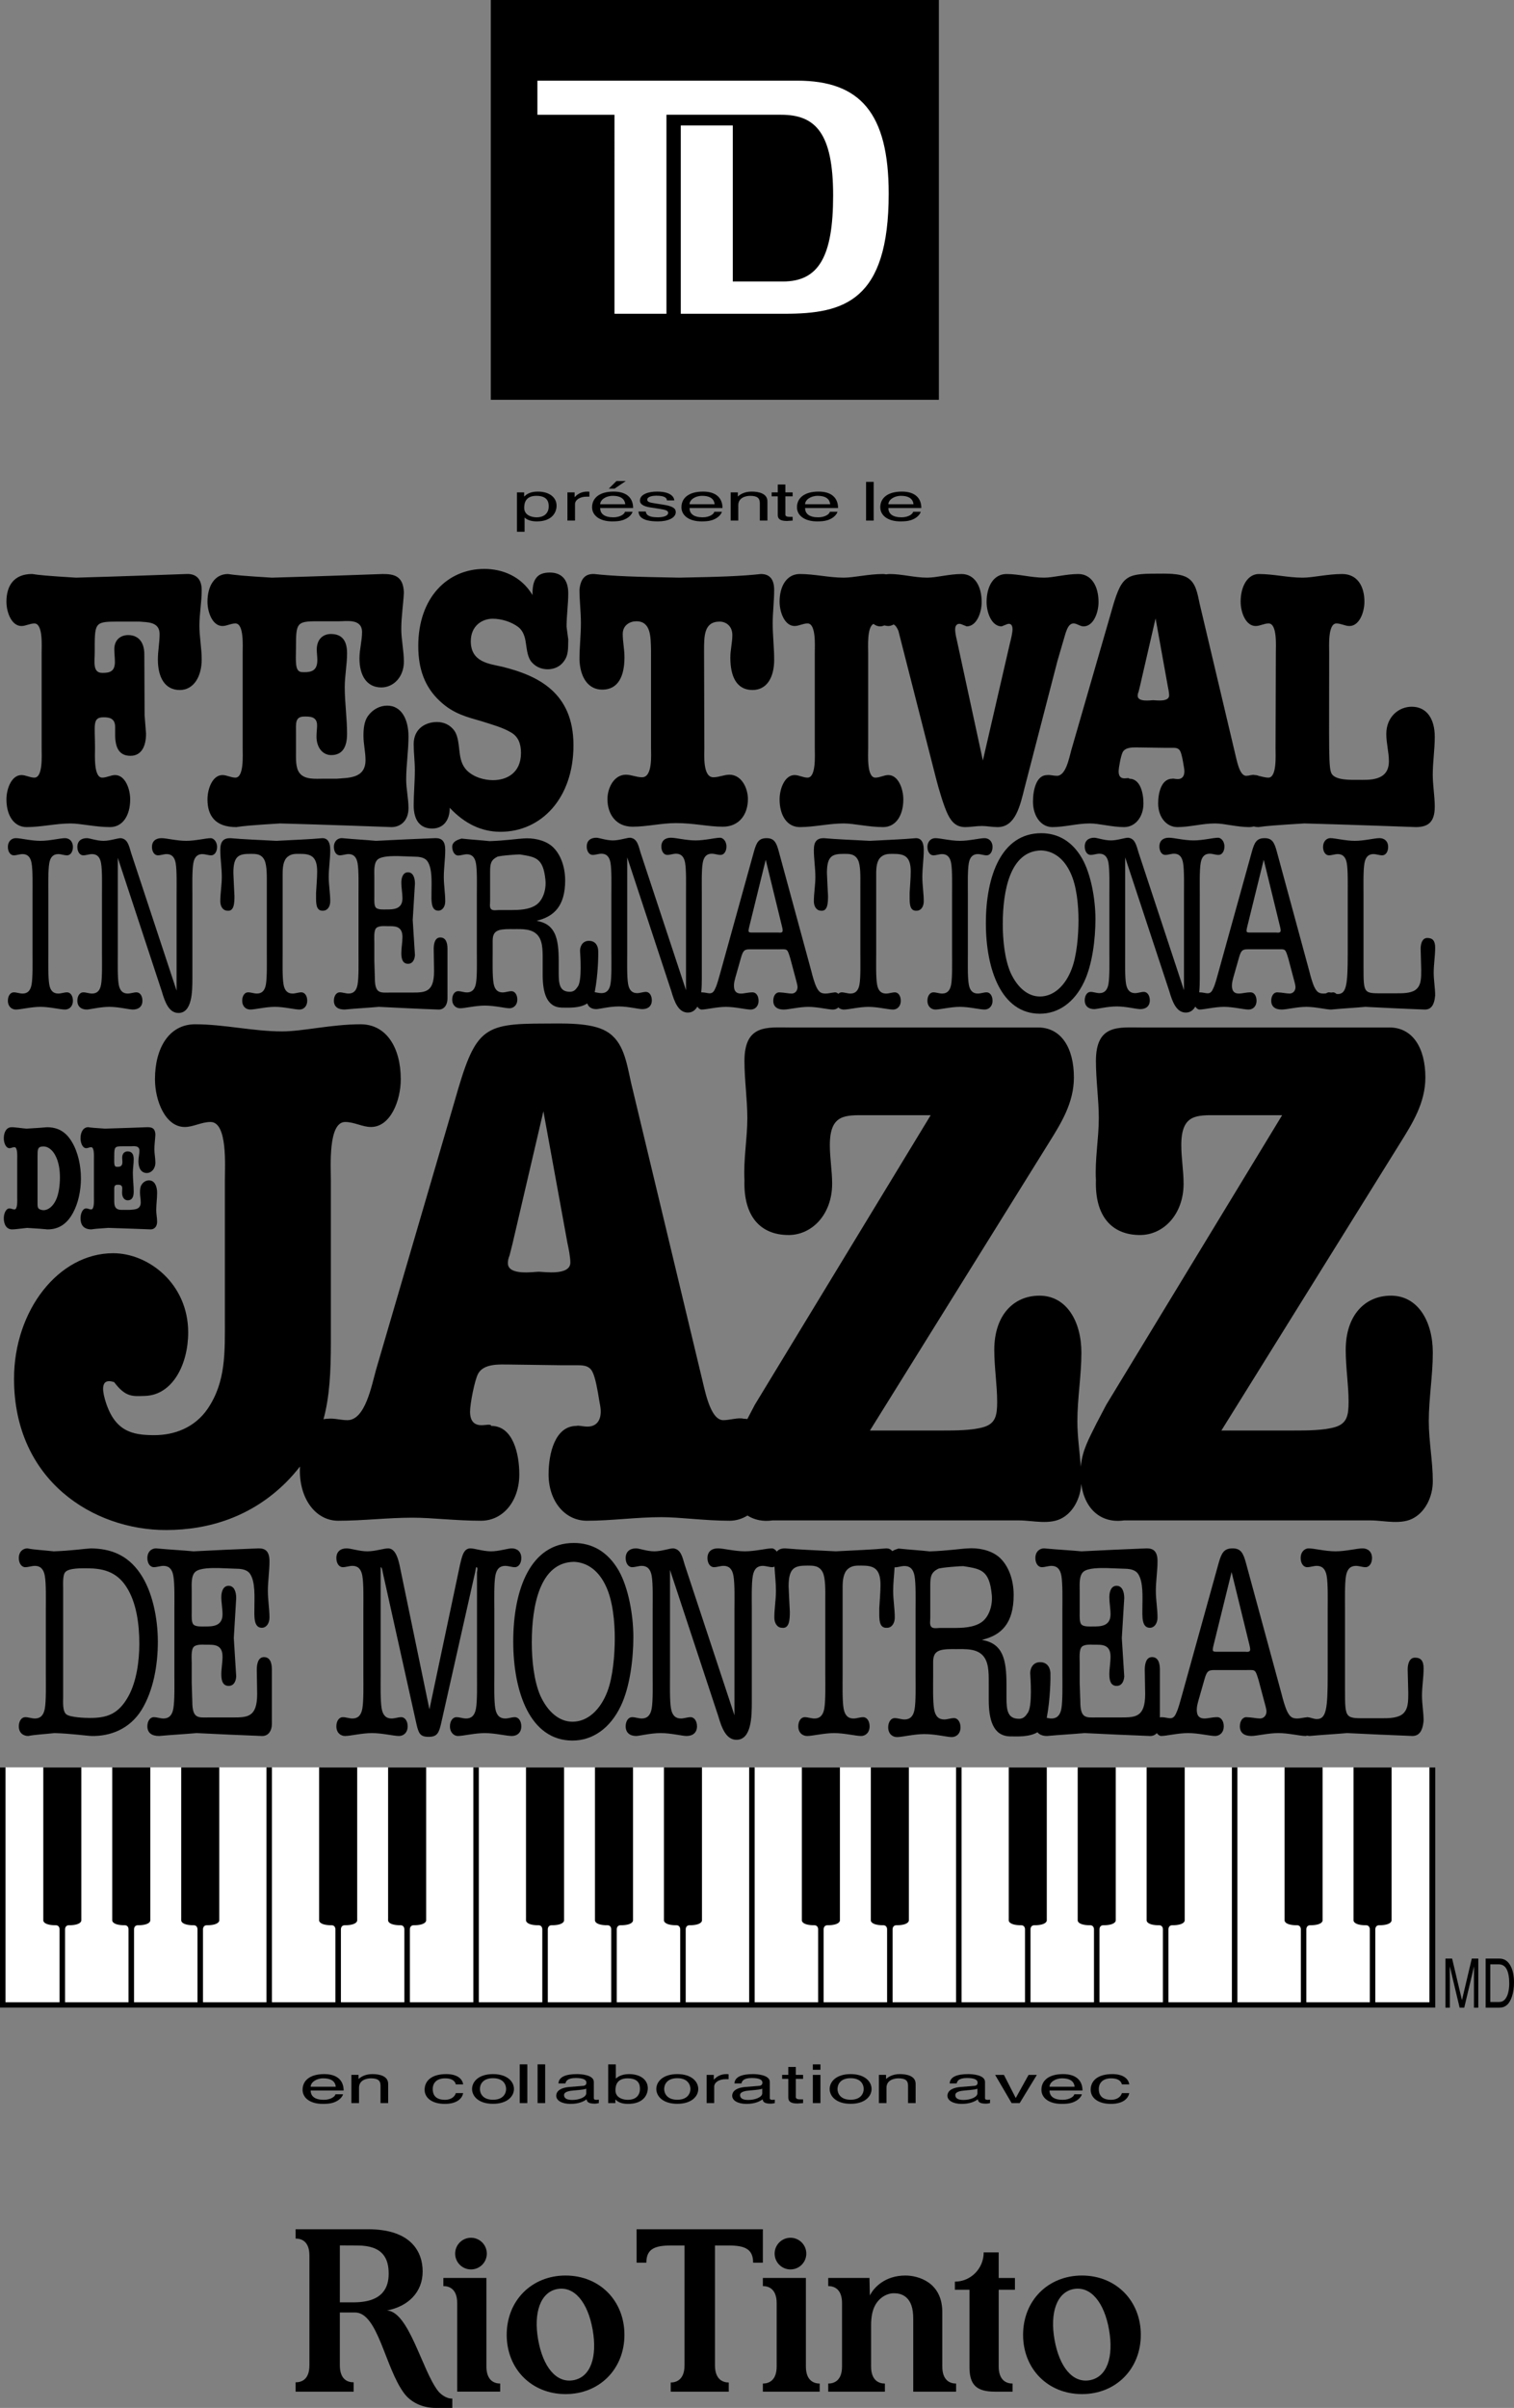 <?xml version="1.0" encoding="UTF-8"?>
<svg id="b" data-name="Layer 2" xmlns="http://www.w3.org/2000/svg" viewBox="0 0 165.071 262.453">
  <rect x="0" y="0" width="165.071" height="262.453" fill="#808080" stroke="none"/>
  <g id="c" data-name="2016B">
    <g>
      <rect y="192.637" width="156.487" height="26.193" style="fill: #fff; stroke-width: 0px;"/>
      <path d="M37.401,228.268c-.027.148-.254.577-.873.839-.228.096-.545.209-1.335.209-1.385,0-2.201-.65-2.201-1.54,0-.952.731-1.707,2.362-1.707,1.416,0,2.113.7,2.113,1.79h-3.594c0,.64.481,1.012,1.43,1.012.784,0,1.244-.377,1.272-.603h.826M36.611,227.448c-.048-.476-.364-.917-1.37-.917-.764,0-1.368.441-1.368.917h2.738Z" style="stroke-width: 0px;"/>
      <path d="M42.321,229.228h-.832v-1.891c0-.534-.243-.806-1.051-.806-.469,0-1.295.189-1.295,1.023v1.674h-.83v-3.074h.781v.437h.018c.179-.164.642-.522,1.488-.522.759,0,1.721.192,1.721,1.067v2.092" style="stroke-width: 0px;"/>
      <path d="M49.698,227.191c-.102-.41-.467-.66-1.164-.66-1.026,0-1.356.612-1.356,1.16,0,.526.207,1.18,1.344,1.18.557,0,1.037-.259,1.176-.728h.8c-.085.487-.564,1.173-2.004,1.173-1.382,0-2.198-.65-2.198-1.54,0-.952.732-1.707,2.359-1.707,1.287,0,1.775.589,1.843,1.122h-.8" style="stroke-width: 0px;"/>
      <path d="M53.752,226.069c1.569,0,2.285.829,2.285,1.622,0,.792-.716,1.616-2.285,1.616-1.571,0-2.283-.824-2.283-1.616,0-.793.712-1.622,2.283-1.622M53.752,228.864c1.185,0,1.428-.765,1.428-1.173,0-.414-.243-1.176-1.428-1.176-1.186,0-1.428.762-1.428,1.176,0,.408.242,1.173,1.428,1.173" style="stroke-width: 0px;"/>
      <rect x="56.666" y="225.007" width=".828" height="4.222" style="stroke-width: 0px;"/>
      <rect x="58.612" y="225.007" width=".829" height="4.222" style="stroke-width: 0px;"/>
      <path d="M60.888,227.09c.037-.733.82-1.021,2.032-1.021.396,0,1.825.07,1.825.857v1.771c0,.125.104.179.272.179.072,0,.177-.012.273-.026v.378c-.141.026-.264.063-.453.063-.732,0-.846-.235-.876-.473-.315.219-.817.498-1.775.498-.904,0-1.54-.357-1.54-.886,0-.258.123-.857,1.494-.963l1.362-.109c.195-.009.433-.053.433-.362,0-.324-.379-.5-1.153-.5-.943,0-1.074.356-1.133.594h-.761M63.916,227.66c-.133.063-.336.109-1.363.195-.408.034-1.055.113-1.055.498,0,.335.274.534.895.534.769,0,1.523-.311,1.523-.721v-.506Z" style="stroke-width: 0px;"/>
      <path d="M66.313,229.228v-4.218h.829v1.533h.019c.355-.322.845-.467,1.417-.474,1.305,0,2.051.665,2.051,1.531,0,.738-.486,1.716-2.162,1.716-.838,0-1.186-.302-1.356-.471h-.018v.383h-.78M68.428,226.531c-1.191,0-1.326.807-1.326,1.305,0,.816.82,1.035,1.347,1.035.901,0,1.323-.508,1.323-1.188,0-.394-.065-1.152-1.344-1.152" style="stroke-width: 0px;"/>
      <path d="M73.846,226.069c1.569,0,2.285.829,2.285,1.622,0,.792-.716,1.616-2.285,1.616-1.572,0-2.288-.824-2.288-1.616,0-.793.716-1.622,2.288-1.622M73.846,228.864c1.18,0,1.43-.765,1.43-1.173,0-.414-.25-1.176-1.43-1.176-1.184,0-1.432.762-1.432,1.176,0,.408.248,1.173,1.432,1.173" style="stroke-width: 0px;"/>
      <path d="M77.87,229.228h-.826v-3.074h.779v.511h.022c.324-.359.758-.596,1.38-.596.102,0,.148.005.215.018v.536h-.312c-.77,0-1.258.373-1.258.818v1.787" style="stroke-width: 0px;"/>
      <path d="M80.076,227.09c.04-.733.821-1.021,2.034-1.021.391,0,1.822.07,1.822.857v1.771c0,.125.104.179.274.179.075,0,.176-.012.271-.026v.378c-.142.026-.262.063-.451.063-.732,0-.845-.235-.873-.473-.322.219-.819.498-1.777.498-.903,0-1.545-.357-1.545-.886,0-.258.124-.857,1.497-.963l1.362-.109c.197-.009.435-.053.435-.362,0-.324-.375-.5-1.158-.5-.939,0-1.07.356-1.129.594h-.762M83.106,227.66c-.134.063-.34.109-1.363.195-.408.034-1.054.113-1.054.498,0,.335.272.534.894.534.769,0,1.523-.311,1.523-.721v-.506Z" style="stroke-width: 0px;"/>
      <path d="M86.77,226.587v1.993c0,.242.331.242.502.242h.289v.407c-.301.023-.534.045-.623.045-.816,0-.992-.294-.992-.662v-2.025h-.67v-.433h.67v-.861h.824v.861h.791v.433h-.791" style="stroke-width: 0px;"/>
      <path d="M89.452,229.229h-.828v-3.074h.828v3.074ZM88.624,225.01h.828v.588h-.828v-.588Z" style="stroke-width: 0px;"/>
      <path d="M92.742,226.069c1.57,0,2.285.829,2.285,1.622,0,.792-.715,1.616-2.285,1.616-1.571,0-2.284-.824-2.284-1.616,0-.793.713-1.622,2.284-1.622M92.742,228.864c1.185,0,1.427-.765,1.427-1.173,0-.414-.242-1.176-1.427-1.176-1.185,0-1.429.762-1.429,1.176,0,.408.244,1.173,1.429,1.173" style="stroke-width: 0px;"/>
      <path d="M99.831,229.228h-.827v-1.891c0-.534-.245-.806-1.054-.806-.47,0-1.297.189-1.297,1.023v1.674h-.826v-3.074h.78v.437h.017c.178-.164.639-.522,1.483-.522.763,0,1.724.192,1.724,1.067v2.092" style="stroke-width: 0px;"/>
      <path d="M103.542,227.09c.039-.733.82-1.021,2.035-1.021.392,0,1.82.07,1.82.857v1.771c0,.125.104.179.274.179.076,0,.18-.012.271-.026v.378c-.141.026-.263.063-.45.063-.736,0-.848-.235-.873-.473-.323.219-.82.498-1.78.498-.899,0-1.541-.357-1.541-.886,0-.258.122-.857,1.499-.963l1.361-.109c.198-.009.431-.053.431-.362,0-.324-.377-.5-1.155-.5-.941,0-1.072.356-1.129.594h-.763M106.568,227.66c-.128.063-.337.109-1.361.195-.406.034-1.048.113-1.048.498,0,.335.267.534.889.534.771,0,1.52-.311,1.52-.721v-.506Z" style="stroke-width: 0px;"/>
      <polygon points="112.146 226.154 113.05 226.154 111.178 229.228 110.295 229.228 108.498 226.154 109.458 226.154 110.739 228.661 110.755 228.661 112.146 226.154" style="stroke-width: 0px;"/>
      <path d="M117.958,228.268c-.027.148-.254.577-.874.839-.229.096-.547.209-1.335.209-1.384,0-2.202-.65-2.202-1.54,0-.952.732-1.707,2.361-1.707,1.42,0,2.115.7,2.115,1.79h-3.591c0,.64.48,1.012,1.429,1.012.78,0,1.244-.377,1.27-.603h.827M117.168,227.448c-.049-.476-.367-.917-1.373-.917-.76,0-1.363.441-1.363.917h2.736Z" style="stroke-width: 0px;"/>
      <path d="M122.321,227.191c-.104-.41-.471-.66-1.166-.66-1.022,0-1.354.612-1.354,1.16,0,.526.206,1.18,1.346,1.18.555,0,1.034-.259,1.174-.728h.801c-.085.487-.566,1.173-2.006,1.173-1.382,0-2.199-.65-2.199-1.54,0-.952.734-1.707,2.359-1.707,1.287,0,1.779.589,1.846,1.122h-.801" style="stroke-width: 0px;"/>
      <path d="M56.364,53.668h.783v.44h.02c.195-.181.571-.526,1.465-.526,1.305,0,2.051.668,2.051,1.532,0,.735-.489,1.718-2.163,1.718-.662,0-1.09-.195-1.31-.413h-.015v1.541h-.831v-4.292M58.498,56.385c.904,0,1.327-.511,1.327-1.188,0-.394-.065-1.152-1.346-1.152-1.194,0-1.325.806-1.325,1.307,0,.816.819,1.033,1.344,1.033" style="stroke-width: 0px;"/>
      <path d="M62.694,56.742h-.828v-3.072h.783v.51h.017c.331-.36.759-.598,1.382-.598.103,0,.152.006.214.016v.537h-.307c-.775,0-1.261.377-1.261.822v1.785" style="stroke-width: 0px;"/>
      <path d="M67.011,53.257h-.635l.839-.827h1.015l-1.219.827M68.967,55.779c-.031.146-.255.581-.881.841-.224.095-.541.212-1.329.212-1.385,0-2.202-.653-2.202-1.543,0-.951.732-1.707,2.357-1.707,1.424,0,2.117.705,2.117,1.791h-3.591c0,.642.48,1.012,1.429,1.012.781,0,1.244-.377,1.27-.606h.83ZM68.174,54.964c-.049-.478-.367-.919-1.372-.919-.763,0-1.364.441-1.364.919h2.736Z" style="stroke-width: 0px;"/>
      <path d="M72.715,54.546c-.004-.194-.12-.518-1.162-.518-.258,0-.982.054-.982.435,0,.252.257.312.896.411l.826.13c1.027.158,1.385.393,1.385.811,0,.634-.84,1.017-1.949,1.017-1.946,0-2.086-.706-2.116-1.076h.799c.028.24.141.629,1.31.629.589,0,1.125-.149,1.125-.488,0-.249-.273-.33-.975-.441l-.96-.147c-.689-.105-1.14-.322-1.14-.744,0-.677.894-.983,1.865-.983,1.756,0,1.879.812,1.879.964h-.801" style="stroke-width: 0px;"/>
      <path d="M78.707,55.779c-.028.146-.256.581-.877.841-.225.095-.541.212-1.334.212-1.383,0-2.199-.653-2.199-1.543,0-.951.732-1.707,2.361-1.707,1.422,0,2.115.705,2.115,1.791h-3.593c0,.642.48,1.012,1.431,1.012.777,0,1.241-.377,1.269-.606h.827M77.916,54.964c-.043-.478-.367-.919-1.37-.919-.764,0-1.366.441-1.366.919h2.736Z" style="stroke-width: 0px;"/>
      <path d="M83.672,56.742h-.828v-1.892c0-.533-.246-.805-1.053-.805-.471,0-1.297.189-1.297,1.023v1.674h-.826v-3.072h.779v.437h.016c.18-.166.643-.525,1.488-.525.758,0,1.721.195,1.721,1.068v2.092" style="stroke-width: 0px;"/>
      <path d="M85.629,54.097v1.998c0,.24.328.24.496.24h.294v.407c-.302.021-.538.043-.622.043-.819,0-.997-.291-.997-.66v-2.028h-.667v-.428h.667v-.859h.829v.859h.79v.428h-.79" style="stroke-width: 0px;"/>
      <path d="M91.309,55.779c-.028.146-.255.581-.875.841-.227.095-.55.212-1.341.212-1.378,0-2.2-.653-2.2-1.543,0-.951.736-1.707,2.363-1.707,1.42,0,2.117.705,2.117,1.791h-3.594c0,.642.483,1.012,1.432,1.012.778,0,1.242-.377,1.267-.606h.831M90.517,54.964c-.048-.478-.367-.919-1.374-.919-.762,0-1.364.441-1.364.919h2.738Z" style="stroke-width: 0px;"/>
      <rect x="94.428" y="52.522" width=".828" height="4.22" style="stroke-width: 0px;"/>
      <path d="M100.387,55.779c-.027.146-.25.581-.873.841-.225.095-.543.212-1.336.212-1.383,0-2.201-.653-2.201-1.543,0-.951.732-1.707,2.361-1.707,1.42,0,2.115.705,2.115,1.791h-3.591c0,.642.482,1.012,1.429,1.012.78,0,1.244-.377,1.269-.606h.827M99.599,54.964c-.048-.478-.366-.919-1.374-.919-.76,0-1.363.441-1.363.919h2.737Z" style="stroke-width: 0px;"/>
      <g>
        <path d="M53.512,43.576h48.854V0h-48.854v43.576Z" style="fill-rule: evenodd; stroke-width: 0px;"/>
        <path d="M85.56,34.199h-11.334V13.678h5.669v17.005h5.47c3.908,0,5.471-2.737,5.471-9.382,0-6.842-1.954-8.793-5.666-8.793h-12.507v21.691h-5.667V12.508h-8.403v-3.715h28.335c6.842,0,9.966,3.517,9.966,12.314,0,11.725-4.883,13.092-11.334,13.092" style="fill: #fff; stroke-width: 0px;"/>
      </g>
      <g>
        <path d="M157.597,218.83v-5.35h.728l1.072,4.526,1.07-4.526h.713v5.35h-.477v-3.154c0-.107.002-.291.004-.543.004-.252.008-.525.008-.811l-1.069,4.508h-.503l-1.074-4.508v.164c0,.131.004.33.006.6.005.265.005.465.005.59v3.154h-.483" style="stroke-width: 0px;"/>
        <path d="M162.486,214.104h.899c.413,0,.708.185.893.55.184.369.274.885.274,1.541,0,.18-.008.363-.034.564-.043.339-.119.614-.22.831-.124.268-.286.451-.483.545-.109.05-.252.076-.424.076h-.905v-4.107M163.487,218.83c.646,0,1.096-.401,1.361-1.217.15-.457.223-.972.223-1.538,0-.732-.125-1.337-.379-1.807-.281-.524-.683-.788-1.197-.788h-1.515v5.35h1.507Z" style="stroke-width: 0px;"/>
        <path d="M15.765,77.944l.157,2.021c0,1.425-.531,2.416-1.697,2.416-1.227,0-1.67-.874-1.67-2.298v-.831c0-.955-.625-1.071-1.256-1.071-1.256,0-.941.83-.941,3.366,0,.755-.16,3.212.787,3.212.5,0,.94-.279,1.41-.279,1.073,0,1.639,1.47,1.639,2.656,0,1.705-.786,3.015-2.201,3.015-1.606,0-3.176-.397-4.307-.397-1.608,0-3.179.397-4.779.397-1.418,0-2.205-1.31-2.205-3.015,0-1.186.569-2.656,1.636-2.656.471,0,.911.279,1.414.279.947,0,.788-2.457.788-3.212v-10.38c0-.753.159-3.21-.788-3.21-.503,0-.943.277-1.414.277-1.067,0-1.636-1.467-1.636-2.656,0-1.705.787-3.015,2.801-3.015.786.122,1.54.2,4.779.4,4.433-.121,11.004-.358,12.072-.4.977-.037,1.637.478,1.637,1.785,0,1.269-.25,2.536-.25,3.846,0,1.227.25,2.458.25,3.687,0,1.82-.846,3.328-2.388,3.328-1.637,0-2.39-1.388-2.39-3.328,0-.955.188-1.825.188-2.777,0-1.386-1.448-1.268-2.17-1.348h-2.577c-2.392,0-2.328.201-2.328,3.369,0,.992-.253,2.217.819,2.217.721,0,1.382-.076,1.382-1.186,0-.475-.063-.91-.063-1.387,0-1.071.724-1.547,1.509-1.547,1.068,0,1.762.713,1.762,2.102l.03,6.62" style="stroke-width: 0px;"/>
        <path d="M32.271,81.945c0,.711-.06,1.785.411,2.34.567.715,1.765.593,2.485.593h1.572c1.133-.119,3.113.04,3.113-2.021,0-.912-.223-1.744-.223-2.654,0-.756.068-1.545.475-2.144.537-.751,1.319-1.147,2.109-1.147,1.571,0,2.325,1.508,2.325,3.372,0,1.543-.252,3.13-.252,4.675,0,1.069.252,2.058.252,3.13,0,1.346-.85,2.062-1.854,2.062-1.07-.042-7.676-.279-12.141-.399-3.24.199-3.992.279-4.779.399-2.36,0-3.143-1.31-3.143-3.015,0-1.189.563-2.656,1.633-2.656.473,0,.913.279,1.415.279.942,0,.789-2.457.789-3.212v-10.38c0-.753.153-3.213-.789-3.213-.502,0-.942.28-1.415.28-1.07,0-1.633-1.467-1.633-2.656,0-1.705.783-3.013,2.233-3.013.784.118,1.539.198,4.777.398,4.434-.121,11.01-.358,12.078-.398,1.194,0,2.263.157,2.326,2.021-.063,1.308-.283,2.617-.283,3.964,0,1.187.283,2.376.283,3.567,0,1.704-1.164,2.812-2.455,2.812-1.572,0-2.388-1.267-2.388-3.169,0-.991.283-1.903.283-2.854,0-1.506-1.697-1.188-2.516-1.188h-2.388c-2.236,0-2.3.197-2.3,2.853,0,.476-.06,1.665.064,2.139.157.556.442.556.848.556.755,0,1.416-.159,1.416-1.307,0-.397-.062-.792-.062-1.151,0-1.149.69-1.704,1.543-1.704,1.131,0,1.76.633,1.76,2.1,0,1.231-.252,2.458-.252,3.686,0,1.705.252,3.409.252,5.075,0,1.464-.506,2.337-1.726,2.337-.947,0-1.606-.834-1.606-2.018,0-.442.063-.837.063-1.232,0-.993-.851-.951-1.388-.951-1.034,0-.912.753-.912,1.783v2.061" style="stroke-width: 0px;"/>
        <path d="M58.059,64.863c-.031-1.704.473-2.457,1.885-2.457,1.197,0,2.013.674,2.013,2.262,0,1.226-.185,2.416-.185,3.642.059.475.122.953.185,1.388-.029.991.063,1.743-.566,2.497-.408.515-1.068.755-1.666.755-.601,0-1.225-.2-1.697-.714-.506-.515-.569-1.349-.694-2.141-.093-.716-.314-1.346-.818-1.744-.785-.595-1.884-.912-2.797-.912-1.133,0-2.389.755-2.389,2.457,0,2.299,2.043,2.458,3.426,2.775,3.836.952,7.769,2.774,7.769,8.562,0,5.786-3.523,9.431-7.955,9.431-2.109,0-3.934-.912-5.536-2.614,0,1.465-.787,2.258-1.916,2.258-1.291,0-2.015-.873-2.015-2.536,0-1.27.126-2.536.126-3.844,0-.954-.126-1.864-.126-2.815,0-1.744,1.354-2.416,2.546-2.416.691,0,1.416.277,1.888.951.411.555.471,1.543.565,2.297.094.794.25,1.427.754,1.983.758.792,1.951,1.107,2.896,1.107,1.508,0,3.05-.792,3.05-2.971,0-1.032-.317-1.783-1.071-2.222-.91-.551-2.106-.868-3.078-1.184-1.764-.518-3.212-.834-4.719-2.262-1.604-1.506-2.331-3.446-2.331-5.982,0-5.272,3.179-8.405,7.204-8.405,1.949,0,4.027.793,5.252,2.854" style="stroke-width: 0px;"/>
        <path d="M76.795,81.51c0,.753-.188,3.21.977,3.21.628,0,1.162-.279,1.759-.279,1.325,0,2.014,1.466,2.014,2.656,0,1.705-.976,3.012-2.734,3.012-1.573,0-3.147-.395-5.094-.395-1.608,0-3.178.395-4.75.395-1.764,0-2.736-1.307-2.736-3.012,0-1.19.693-2.656,2.011-2.656.601,0,1.135.279,1.762.279,1.164,0,.977-2.457.977-3.21v-10.623c-.036-1.467,0-3.171-1.604-3.171-.66,0-1.48.397-1.48,1.388,0,.831.189,1.665.189,2.536,0,2.021-.66,3.529-2.42,3.529-1.573,0-2.424-1.388-2.486-3.289,0-1.309.156-2.658.156-3.966,0-1.229-.156-2.455-.156-3.645.127-1.229.661-1.743,1.607-1.704,2.137.237,4.526.316,9.274.397,4.373-.081,6.761-.16,8.899-.397.911,0,1.448.514,1.448,1.744,0,1.189-.16,2.418-.16,3.644,0,1.31.16,2.657.16,3.964,0,1.904-.789,3.291-2.359,3.291-1.762,0-2.42-1.506-2.42-3.529,0-.834.219-1.665.219-2.457,0-.988-.696-1.467-1.386-1.467-1.698,0-1.698,1.547-1.698,3.171l.031,10.584" style="stroke-width: 0px;"/>
        <path d="M117.569,62.565c-1.351,0-2.704.397-3.741.397-1.386,0-2.737-.397-4.091-.397-1.381,0-2.169,1.307-2.169,3.051,0,1.19.564,2.657,1.636,2.657l.598-.239c.346-.12.593.04.593.555,0,.356-.181,1.151-.28,1.506l-2.953,12.799-2.767-12.799c-.097-.437-.255-1.03-.255-1.506,0-.515.316-.675.662-.555l.597.239c1.068,0,1.631-1.467,1.631-2.657,0-1.744-.781-3.051-2.196-3.051-1.354,0-2.704.397-3.745.397-1.381,0-2.737-.397-4.088-.397-.144,0-.27.022-.401.036-.102-.015-.202-.037-.312-.037-1.603,0-3.174.398-4.305.398-1.605,0-3.177-.398-4.781-.398-1.415,0-2.203,1.308-2.203,3.013,0,1.19.567,2.656,1.637,2.656.471,0,.91-.28,1.412-.28.945,0,.788,2.46.788,3.213v10.38c0,.756.157,3.213-.788,3.213-.502,0-.941-.28-1.412-.28-1.07,0-1.637,1.47-1.637,2.657,0,1.705.788,3.014,2.203,3.014,1.604,0,3.176-.399,4.781-.399,1.131,0,2.702.399,4.305.399,1.416,0,2.201-1.309,2.201-3.014,0-1.187-.565-2.657-1.633-2.657-.474,0-.913.28-1.416.28-.945,0-.786-2.457-.786-3.213v-10.38c0-.693-.132-2.827.583-3.163.208.168.45.27.728.27.155,0,.31-.049.466-.104.141.036.282.065.426.065.211,0,.396-.07.567-.171.235.107.366.343.525.685l4.113,16.129c.289,1.109.823,2.974,1.294,3.925.472.951,1.04,1.349,1.888,1.349.599,0,1.195-.122,1.824-.122.501,0,1.098.122,1.697.122,1.947,0,2.452-2.3,2.954-4.322l3.585-13.832.881-3.011c.187-.515.379-1.033.879-1.033.348,0,.696.32,1.073.32,1.068,0,1.635-1.467,1.635-2.657,0-1.744-.788-3.051-2.202-3.051Z" style="stroke-width: 0px;"/>
        <path d="M156.433,80.32c0-1.98-.88-3.289-2.516-3.289-1.384,0-2.768,1.071-2.768,2.973,0,1.031.283,1.98.283,2.971,0,2.217-2.232,2.025-3.394,2.025-.696,0-2.361.076-2.83-.637-.38-.593-.288-2.379-.288-13.196,0-.753-.152-3.213.791-3.213.502,0,.939.28,1.416.28,1.067,0,1.635-1.466,1.635-2.656,0-1.705-.79-3.013-2.422-3.013-1.606,0-3.177.398-4.31.398-1.603,0-3.178-.398-4.781-.398-1.196,0-1.982,1.308-1.982,3.013,0,1.19.569,2.656,1.638,2.656.471,0,.911-.28,1.414-.28.947,0,.787,2.46.787,3.213l-.033,10.38c0,.756.159,3.213-.783,3.213-.317,0-.691-.107-1.046-.189-.132-.056-.275-.091-.437-.091-.282-.078-.598.081-.942.081-.757,0-1.039-1.822-1.228-2.536l-3.836-16.207c-.25-1.15-.408-2.301-1.35-2.856-.853-.515-2.486-.436-3.396-.436-3.43,0-3.809.276-4.94,4.321l-4.308,14.901c-.252.91-.596,2.813-1.571,2.813-.379,0-.722-.12-1.07-.081-1.193,0-1.54,1.666-1.54,2.895,0,1.586.884,2.776,2.108,2.776,1.352,0,2.702-.399,4.086-.399,1.037,0,2.393.399,3.74.399,1.227,0,2.11-1.113,2.11-2.577,0-1.149-.345-2.697-1.541-2.697-.03-.118-.282-.039-.536-.039-.406,0-.628-.237-.628-.752,0-.437.252-1.745.441-2.102.317-.594,1.229-.516,1.73-.516l2.893.042h.69c.349,0,.785-.042.974.395.159.319.284,1.069.348,1.467.031.238.092.434.092.714,0,.556-.281.832-.722.832-.254,0-.503-.08-.596-.041-1.196,0-1.542,1.548-1.542,2.697,0,1.464.879,2.577,2.107,2.577,1.353,0,2.706-.399,4.087-.399,1.039,0,2.388.399,3.742.399.171,0,.333-.026.489-.068.163.043.336.067.521.067.784-.12,1.761-.2,4.999-.399,4.465.12,11.069.357,12.137.399,1.291,0,2.077-.477,2.077-2.221,0-1.149-.218-2.34-.218-3.489,0-1.382.218-2.734.218-4.121ZM125.738,76.318c-.252,0-1.697.238-1.697-.477,0-.159.031-.277.095-.435l.157-.633,1.699-7.373,1.32,7.331c.062.276.158.792.158,1.069,0,.756-1.478.518-1.732.518Z" style="stroke-width: 0px;"/>
        <path d="M1.252,122.864c.266-.02,1.221.125,1.631.154,1.295-.076,1.772-.109,2.231-.154,1.111,0,2.035.416,2.741,1.627.65,1.091.969,2.564.969,3.941,0,1.312-.287,2.721-.873,3.777-.683,1.261-1.617,1.792-2.767,1.792-.453-.051-.934-.081-2.232-.164-.416.036-1.387.178-1.629.164-.608,0-.909-.531-.909-1.219,0-.479.218-1.07.623-1.07.18,0,.35.113.539.113.362,0,.3-.993.3-1.297v-4.196c0-.302.062-1.296-.3-1.296-.189,0-.359.114-.539.114-.405,0-.623-.593-.623-1.074,0-.686.301-1.212.838-1.212M4.094,131.262c0,.193.011.383.156.501.129.09.347.141.492.141.561,0,1.042-.464,1.34-1.072.335-.67.453-1.712.453-2.497,0-.866-.141-1.761-.539-2.465-.297-.531-.752-.91-1.254-.91-.664,0-.648.335-.648,1.07v5.232Z" style="stroke-width: 0px;"/>
        <path d="M12.456,130.685c0,.287-.021.721.159.945.214.291.669.241.945.241h.597c.436-.047,1.188.013,1.188-.816,0-.37-.082-.704-.082-1.071,0-.305.021-.624.179-.864.203-.308.501-.464.801-.464.6,0,.888.604.888,1.359,0,.625-.097,1.264-.097,1.888,0,.432.097.834.097,1.263,0,.548-.323.834-.707.834-.406-.018-2.925-.113-4.622-.164-1.24.081-1.526.113-1.826.164-.897,0-1.196-.531-1.196-1.217,0-.479.213-1.072.621-1.072.182,0,.348.113.541.113.356,0,.299-.993.299-1.297v-4.194c0-.304.057-1.294-.299-1.294-.193,0-.359.11-.541.11-.408,0-.621-.593-.621-1.073,0-.687.299-1.216.848-1.216.303.049.588.081,1.824.157,1.69-.046,4.193-.141,4.602-.157.455,0,.862.062.887.815-.025.528-.108,1.059-.108,1.601,0,.478.108.959.108,1.441,0,.689-.444,1.137-.936,1.137-.6,0-.912-.515-.912-1.282,0-.397.107-.767.107-1.153,0-.605-.644-.478-.957-.478h-.914c-.846,0-.873.081-.873,1.152,0,.193-.021.673.027.864.061.224.166.224.324.224.286,0,.54-.062.54-.528,0-.159-.026-.32-.026-.462,0-.467.262-.692.588-.692.432,0,.669.255.669.851,0,.494-.093.989-.093,1.487,0,.689.093,1.379.093,2.049,0,.594-.189.945-.658.945-.36,0-.61-.337-.61-.816,0-.178.019-.336.019-.5,0-.395-.318-.382-.522-.382-.4,0-.351.306-.351.721v.831" style="stroke-width: 0px;"/>
        <path d="M156.219,147.441c0-3.421-1.623-6.218-4.56-6.218-2.873,0-4.936,2.173-4.936,5.908,0,1.942.313,3.814.313,5.68,0,1.478-.188,2.335-1.436,2.725-1.247.386-3.187.386-4.498.386h-7.935l19.493-31.337c1.307-2.103,2.748-4.353,2.748-7.151,0-3.188-1.375-5.523-4.062-5.442h-26.864c-2.497,0-4.994-.387-4.994,3.652,0,2.097.313,4.199.313,6.221,0,2.253-.44,4.508-.313,6.762-.127,3.964,1.75,5.986,4.809,5.986,2.563,0,4.748-2.255,4.748-5.595,0-1.4-.25-2.798-.25-4.199,0-3.421,1.689-3.267,3.997-3.267h6.999l-19.18,31.57-1.062,2.024c-.775,1.588-1.547,2.871-1.711,4.719-.122-1.651-.374-3.302-.374-4.957,0-2.485.44-4.977.44-7.467,0-3.421-1.625-6.218-4.564-6.218-2.873,0-4.934,2.173-4.934,5.908,0,1.942.314,3.814.314,5.68,0,1.478-.189,2.335-1.439,2.725-1.248.386-3.184.386-4.5.386h-7.932l19.495-31.337c1.311-2.103,2.743-4.353,2.743-7.151,0-3.188-1.371-5.523-4.057-5.442h-26.863c-2.498,0-4.999-.387-4.999,3.652,0,2.097.314,4.199.314,6.221,0,2.253-.436,4.508-.314,6.762-.122,3.964,1.751,5.986,4.812,5.986,2.561,0,4.748-2.255,4.748-5.595,0-1.4-.251-2.798-.251-4.199,0-3.421,1.688-3.267,3.999-3.267h6.996l-19.179,31.57-.812,1.551c-.131-.024-.269-.037-.414-.037-.559-.153-1.52.156-2.207.156-1.499,0-2.061-3.575-2.433-4.977l-7.622-31.798c-.502-2.258-.813-4.512-2.684-5.6-1.689-1.01-4.936-.854-6.75-.854-6.809,0-7.558.544-9.807,8.471l-8.558,29.239c-.501,1.787-1.19,5.519-3.125,5.519-.746,0-1.436-.23-2.123-.156-.172,0-.333.022-.488.055.664-2.434.804-5.138.804-8.381v-17.645c0-1.555-.314-6.372,1.56-6.372.999,0,1.875.545,2.813.545,2.123,0,3.248-2.876,3.248-5.209,0-3.424-1.561-5.987-4.373-5.987-3.184,0-6.309.776-8.559.776-3.186,0-6.309-.776-9.494-.776-2.813,0-4.373,2.563-4.373,5.987,0,2.333,1.125,5.209,3.248,5.209.936,0,1.809-.545,2.812-.545,1.874,0,1.562,4.817,1.562,6.372v15.083c0,3.654.124,6.846-1.876,9.801-1.436,2.099-3.686,2.878-5.811,2.878-2.435,0-4.386-.4-5.393-3.908-.79-2.782,1.073-1.779.995-1.888,1.271,1.703,2.057,1.556,3.377,1.517,2.996-.089,4.707-3.42,4.707-6.923,0-5.286-4.307-8.63-8.181-8.63-5.938,0-10.807,6.224-10.807,13.688,0,11.119,8.683,16.485,16.552,16.485,4.75,0,9.374-1.481,13.121-5.211.563-.569,1.059-1.138,1.501-1.711-.006.158-.009.314-.009.466,0,3.109,1.75,5.444,4.188,5.444,2.686,0,5.373-.335,8.119-.335,2.062,0,4.748.335,7.435.335,2.438,0,4.183-2.176,4.183-5.052,0-2.254-.686-5.287-3.06-5.287-.06-.235-.559-.076-1.06-.076-.814,0-1.25-.466-1.25-1.481,0-.852.499-3.424.875-4.123.624-1.167,2.437-1.008,3.435-1.008l5.749.078h1.374c.684,0,1.562-.078,1.936.773.313.624.562,2.108.686,2.883.064.467.191.852.191,1.397,0,1.088-.564,1.633-1.44,1.633-.501,0-.995-.152-1.185-.076-2.375,0-3.06,3.033-3.06,5.287,0,2.876,1.747,5.052,4.182,5.052,2.689,0,5.37-.391,8.122-.391,2.063,0,4.748.391,7.432.391.725,0,1.375-.215,1.949-.569.759.486,1.691.679,2.734.533h26.924c1.437,0,3.375.541,4.75-.316,1.112-.658,1.892-2.073,1.982-3.66.391,2.825,2.229,4.316,4.662,3.976h26.925c1.437,0,3.373.541,4.748-.316,1.187-.7,1.998-2.254,1.998-3.963,0-2.178-.438-4.352-.438-6.533,0-2.485.438-4.977.438-7.467ZM58.745,138.615c-.499,0-3.372.469-3.372-.932,0-.31.062-.54.187-.855l.313-1.242,3.373-14.463,2.625,14.384c.127.545.315,1.557.315,2.1,0,1.477-2.94,1.008-3.441,1.008Z" style="stroke-width: 0px;"/>
        <path d="M4.996,175.394c0-.93.044-2.783-.108-3.632-.134-.763-.509-1.086-1.079-1.086-.351,0-.701.142-1.054.142-.417,0-.704-.44-.704-.992,0-.709.461-1.059.943-1.059.636.147,1.827.203,2.858.322,1.867-.06,3.406-.288,4.064-.322,2.068.034,3.955.645,5.385,2.758,1.316,1.934,1.908,4.842,1.908,7.422,0,2.612-.507,5.34-1.755,7.397-1.32,2.142-3.448,2.905-5.454,2.873-.656-.026-2.193-.262-4.061-.317-1.031.113-2.215.176-2.853.317-.574,0-1.035-.356-1.035-1.056,0-.557.287-.995.704-.995.353,0,.703.144,1.054.144.57,0,.945-.323,1.079-1.083.152-.856.108-2.7.108-3.637v-7.196M6.886,184.908c0,.585-.093,1.641.37,1.967.463.32,2.002.376,2.527.376,1.803,0,3.12-.349,4.238-2.403.859-1.585,1.169-3.762,1.169-5.691,0-2.204-.332-4.55-1.43-6.223-1.098-1.7-2.682-1.993-4.261-1.993-.483,0-2.019-.06-2.395.432-.285.328-.218,1.353-.218,1.822v11.713Z" style="stroke-width: 0px;"/>
        <path d="M20.902,183.41l.065,2.053c0,1.935.682,1.732,1.844,1.732h2.596c1.579,0,2.631-.029,2.631-2.555l-.041-2.642c0-.701.176-1.379.789-1.379.638,0,.857.592.857,1.355v5.898c0,.88-.463,1.377-1.097,1.345-2.373-.088-4.745-.203-7.118-.317-1.272.114-2.505.176-4.088.317-.81,0-1.272-.356-1.272-1.056,0-.557.286-.995.704-.995.35,0,.705.144,1.053.144.571,0,.945-.323,1.074-1.083.156-.854.113-2.7.113-3.639v-7.194c0-.93.043-2.783-.113-3.632-.129-.763-.503-1.086-1.074-1.086-.348,0-.703.142-1.053.142-.418,0-.704-.44-.704-.992,0-.709.462-1.059.946-1.059,1.58.147,2.812.204,4.084.322,2.373-.118,4.744-.234,7.117-.322.749,0,1.166.35,1.166,1.407,0,1.089-.175,2.146-.175,3.23,0,1,.175,1.938.175,2.902,0,.647-.351,1.117-.835,1.117-.923,0-.811-1.32-.811-2.169,0-1.118.129-2.848-.486-3.729-.263-.381-.789-.498-1.162-.526l-2.331-.088c-.592,0-1.955-.03-2.458.411-.486.44-.396,1.404-.396,2.082v2.374c0,.388-.046,1.058.196,1.294.262.263.969.207,1.274.207.704,0,1.89.027,1.89-1.321,0-.616-.132-1.263-.132-1.88,0-.674.244-1.231.791-1.231.593,0,.832.612.832,1.348-.083,1.407-.173,2.877-.261,4.343.088,1.409.178,2.82.261,4.194-.038.648-.346,1.026-.809,1.026-.616,0-.814-.494-.814-1.256,0-.647.132-1.291.132-1.938,0-1.379-1.011-1.294-1.757-1.294-.328,0-1.077-.085-1.385.236-.308.326-.218,1.265-.218,1.734v2.17" style="stroke-width: 0px;"/>
        <path d="M50.159,170.527c.2-.794.353-1.76,1.122-1.76.46,0,1.404.322,2.261.322.859,0,1.802-.322,2.263-.322.571,0,1.034.35,1.034,1.059,0,.552-.285.992-.703.992-.352,0-.705-.143-1.053-.143-.572,0-.949.324-1.078,1.086-.153.85-.108,2.703-.108,3.633v7.196c0,.937-.045,2.783.108,3.637.129.76.506,1.083,1.078,1.083.348,0,.701-.144,1.053-.144.418,0,.703.438.703.995,0,.7-.463,1.055-1.034,1.055-.594,0-1.822-.316-2.942-.316-1.122,0-2.351.316-2.946.316-.394,0-.858-.355-.858-1.055,0-.557.288-.995.706-.995.354,0,.703.144,1.054.144.571,0,.944-.323,1.076-1.083.153-.854.112-2.7.112-3.637v-11.217c0-.085.152-.555-.087-.555-.025,0-.089.444-.111.531l-3.713,16.495c-.241,1.056-.441,1.464-1.361,1.464-.947,0-1.099-.387-1.344-1.464l-3.666-16.495c-.019-.087-.067-.531-.221-.531v11.772c0,.937-.042,2.783.11,3.637.133.76.506,1.083,1.076,1.083.352,0,.707-.144,1.059-.144.414,0,.699.438.699.995,0,.7-.461,1.055-.943,1.055-.594,0-1.824-.316-2.946-.316-1.119,0-2.349.316-2.943.316-.48,0-.942-.355-.942-1.055,0-.557.283-.995.701-.995.352,0,.703.144,1.056.144.574,0,.943-.323,1.076-1.083.154-.854.111-2.7.111-3.637v-7.196c0-.93.043-2.783-.111-3.633-.133-.762-.502-1.086-1.076-1.086-.353,0-.704.143-1.056.143-.418,0-.701-.44-.701-.992,0-.709.462-1.059,1.118-1.059.462,0,1.406.322,2.262.322.857,0,1.8-.322,2.263-.322.967,0,1.209,1.643,1.41,2.606l3.094,14.939,3.338-15.785" style="stroke-width: 0px;"/>
        <path d="M67.45,171.172c1.076,1.883,1.605,4.899,1.605,7.251,0,2.402-.377,5.456-1.365,7.511-1.164,2.462-3.096,3.781-5.27,3.781-4.64,0-6.462-5.335-6.462-10.795,0-5.694,1.892-10.741,6.611-10.741,1.957,0,3.668.91,4.881,2.993M57.981,179.039c0,1.848.22,4.165.943,5.81.77,1.672,2,2.813,3.496,2.813,1.668,0,3.049-1.318,3.798-3.282.613-1.587.812-4.052.812-5.812,0-1.79-.217-4.079-.945-5.633-.766-1.701-2.018-2.645-3.516-2.699-3.712.054-4.588,4.78-4.588,8.803" style="stroke-width: 0px;"/>
        <path d="M3.546,97.414c0-.859.039-2.551-.102-3.326-.122-.695-.46-.994-.981-.994-.324,0-.643.134-.961.134-.379,0-.642-.4-.642-.91,0-.644.422-.963.863-.963.541,0,1.662.293,2.683.293,1.022,0,2.144-.293,2.686-.293.441,0,.859.319.859.963,0,.51-.258.91-.638.91-.321,0-.639-.134-.959-.134-.526,0-.865.299-.983.994-.138.775-.101,2.467-.101,3.326v6.566c0,.857-.037,2.545.101,3.322.118.7.457.993.983.993.32,0,.638-.134.959-.134.38,0,.638.399.638.912,0,.642-.418.964-.859.964-.542,0-1.664-.294-2.686-.294-1.021,0-2.142.294-2.683.294-.441,0-.863-.322-.863-.964,0-.513.263-.912.642-.912.318,0,.637.134.961.134.521,0,.859-.293.981-.993.141-.777.102-2.465.102-3.322v-6.566" style="stroke-width: 0px;"/>
        <path d="M11.118,97.414c0-.859.041-2.551-.098-3.326-.117-.695-.461-.994-.983-.994-.319,0-.642.134-.962.134-.38,0-.641-.4-.641-.91,0-.644.42-.963,1.04-.963.302,0,1.085.293,1.804.293.725,0,1.506-.293,1.885-.293.762.08.9.829,1.141,1.635l4.949,14.982v-10.558c0-.859.039-2.551-.096-3.326-.123-.695-.463-.994-.982-.994-.323,0-.643.134-.965.134-.377,0-.64-.4-.64-.91,0-.644.419-.963,1.043-.963.54,0,1.661.293,2.683.293,1.019,0,2.147-.293,2.687-.293.257,0,.682.319.682.963,0,.51-.262.91-.643.91-.32,0-.641-.134-.963-.134-.519,0-.861.299-.981.994-.142.775-.102,2.467-.102,3.326v9.218c0,1.421-.019,3.778-1.52,3.778-1.023,0-1.464-1.15-1.806-2.328l-4.807-14.584v10.482c0,.857-.041,2.545.099,3.322.123.7.463.993.983.993.32,0,.64-.134.963-.134.38,0,.64.399.64.912,0,.642-.421.964-1.043.964-.422,0-1.543-.294-2.568-.294-1.014,0-2.141.294-2.443.294-.62,0-1.04-.322-1.04-.964,0-.513.261-.912.641-.912.32,0,.643.134.962.134.522,0,.866-.293.983-.993.139-.777.098-2.465.098-3.322v-6.566" style="stroke-width: 0px;"/>
        <path d="M29.09,96.367c0-.726.039-2.037-.262-2.629-.339-.695-.978-.67-1.521-.67-1.242,0-1.863.19-1.863,2.066l.058,1.311.061,1.209c0,.777-.039,1.713-.779,1.608-.446,0-.765-.428-.765-1.022,0-.883.163-1.741.163-2.654,0-.99-.163-1.953-.163-2.948,0-.964.38-1.283,1.085-1.283,1.441.131,3.004.184,5.025.293,2.025-.109,3.591-.162,5.032-.293.461,0,.845.319.845,1.283,0,.995-.164,1.958-.164,2.948,0,.913.164,1.771.164,2.654,0,.594-.322,1.022-.766,1.022-.678.052-.78-.562-.78-1.315v-.644c.04-.774.12-1.553.12-2.331,0-1.714-.781-1.904-1.885-1.904-.478,0-.918-.025-1.343.324-.477.402-.536,1.178-.536,1.848v8.74c0,.857-.044,2.545.098,3.322.118.7.463.993.983.993.32,0,.636-.134.961-.134.38,0,.639.399.639.912,0,.642-.419.964-.841.964-.541,0-1.663-.294-2.686-.294-1.021,0-2.139.294-2.682.294-.462,0-.881-.322-.881-.964,0-.513.257-.912.638-.912.319,0,.643.134.964.134.522,0,.862-.293.981-.993.139-.777.1-2.465.1-3.322v-7.613" style="stroke-width: 0px;"/>
        <path d="M40.813,104.728l.057,1.878c0,1.767.622,1.58,1.685,1.58h2.365c1.446,0,2.405-.025,2.405-2.331l-.037-2.414c0-.642.158-1.261.717-1.261.585,0,.783.536.783,1.234v5.388c0,.807-.421,1.264-1.002,1.235-2.165-.077-4.328-.188-6.493-.294-1.162.106-2.285.159-3.726.294-.741,0-1.162-.323-1.162-.964,0-.513.26-.912.64-.912.323,0,.641.133.959.133.523,0,.864-.293.984-.99.141-.779.101-2.47.101-3.324v-6.566c0-.86.04-2.549-.101-3.325-.12-.7-.461-.996-.984-.996-.318,0-.636.135-.959.135-.38,0-.64-.4-.64-.912,0-.641.421-.964.859-.964,1.445.134,2.566.187,3.73.296,2.161-.109,4.327-.215,6.491-.296.682,0,1.058.323,1.058,1.289,0,.991-.154,1.954-.154,2.944,0,.915.154,1.772.154,2.655,0,.592-.316,1.021-.757,1.021-.843,0-.741-1.209-.741-1.984,0-1.019.118-2.602-.444-3.404-.235-.35-.719-.456-1.059-.484l-2.124-.078c-.542,0-1.783-.028-2.246.374-.439.404-.359,1.287-.359,1.9v2.174c0,.347-.042.966.181,1.181.239.24.879.186,1.161.186.64,0,1.724.029,1.724-1.207,0-.562-.122-1.15-.122-1.714,0-.62.22-1.127.724-1.127.54,0,.76.563.76,1.236-.084,1.286-.16,2.626-.242,3.965.082,1.289.158,2.574.242,3.832-.042.59-.321.94-.742.94-.559,0-.742-.457-.742-1.155,0-.588.122-1.18.122-1.769,0-1.256-.921-1.178-1.602-1.178-.305,0-.984-.078-1.266.215-.278.296-.198,1.153-.198,1.578v1.986" style="stroke-width: 0px;"/>
        <path d="M103.805,97.414c0-.859.039-2.551-.1-3.326-.124-.695-.461-.994-.983-.994-.321,0-.64.134-.96.134-.38,0-.643-.4-.643-.91,0-.644.424-.963.862-.963.54,0,1.662.293,2.683.293,1.025,0,2.145-.293,2.687-.293.44,0,.864.319.864.963,0,.51-.262.91-.643.91-.32,0-.642-.134-.962-.134-.52,0-.862.299-.983.994-.141.775-.099,2.467-.099,3.326v6.566c0,.857-.042,2.545.099,3.322.121.7.463.993.983.993.32,0,.642-.134.962-.134.381,0,.643.399.643.912,0,.642-.424.964-.864.964-.542,0-1.662-.294-2.687-.294-1.021,0-2.143.294-2.683.294-.438,0-.862-.322-.862-.964,0-.513.263-.912.643-.912.32,0,.639.134.96.134.522,0,.859-.293.983-.993.139-.777.1-2.465.1-3.322v-6.566" style="stroke-width: 0px;"/>
        <path d="M117.97,93.551c.983,1.714,1.466,4.476,1.466,6.622,0,2.197-.342,4.987-1.243,6.86-1.062,2.252-2.829,3.459-4.812,3.459-4.229,0-5.892-4.879-5.892-9.865,0-5.2,1.723-9.811,6.033-9.811,1.781,0,3.347.832,4.448,2.735M109.332,100.734c0,1.691.201,3.81.861,5.309.703,1.527,1.826,2.573,3.188,2.573,1.522,0,2.786-1.204,3.465-3.003.561-1.445.743-3.7.743-5.306,0-1.637-.195-3.725-.861-5.145-.701-1.558-1.847-2.417-3.206-2.468-3.388.051-4.19,4.368-4.19,8.04" style="stroke-width: 0px;"/>
        <path d="M156.477,103.308c0-.776-.279-1.072-.864-1.072-.515,0-.72.563-.72,1.178l.061,2.282c0,.882.021,1.766-.66,2.224-.521.347-1.384.347-1.942.347h-1.325c-2.342,0-2.363.161-2.363-2.869v-7.984c0-.86-.041-2.549.1-3.325.121-.7.46-.996.982-.996.317,0,.645.135.959.135.383,0,.643-.4.643-.912,0-.641-.42-.964-.944-.964-.539,0-1.664.296-2.686.296-1.017,0-2.143-.296-2.683-.296-.361,0-.782.323-.782.964,0,.512.261.912.641.912.323,0,.641-.135.965-.135.52,0,.862.296.983.996.137.776.101,2.465.101,3.325v6.566c0,3.35-.144,4.367-1.084,4.367-.053,0-.105-.011-.158-.019-.101-.097-.219-.167-.361-.167-.078.009-.142.019-.21.029-.079-.017-.158-.029-.237-.029-.108,0-.205.044-.293.109-.1.014-.195.025-.286.025-.478,0-.722-.134-1.002-.696-.218-.459-.421-1.179-.559-1.746l-3.546-13.052c-.262-.968-.502-1.446-1.325-1.446-.862,0-1.103.452-1.382,1.446l-3.668,13.214c-.139.483-.337,1.287-.54,1.688-.141.35-.302.566-.62.566-.24,0-.5-.108-.904-.108-.007,0-.012.005-.019.005.056-.55.063-1.113.063-1.578v-9.223c0-.857-.039-2.548.102-3.324.121-.696.461-.99.98-.99.325,0,.641.132.963.132.383,0,.643-.401.643-.912,0-.644-.423-.963-.683-.963-.542,0-1.663.293-2.683.293-1.025,0-2.144-.293-2.686-.293-.624,0-1.04.319-1.04.963,0,.511.26.912.64.912.319,0,.64-.132.962-.132.519,0,.859.294.976.99.143.776.104,2.467.104,3.324v10.563l-4.947-14.985c-.245-.806-.385-1.557-1.143-1.635-.384,0-1.166.293-1.885.293-.723,0-1.506-.293-1.805-.293-.619,0-1.041.319-1.041.963,0,.511.26.912.639.912.322,0,.646-.132.962-.132.522,0,.861.294.985.99.137.776.1,2.467.1,3.324v6.568c0,.858.037,2.546-.1,3.323-.124.699-.463.993-.985.993-.316,0-.64-.137-.962-.137-.379,0-.639.407-.639.913,0,.647.422.965,1.041.965.299,0,1.421-.293,2.445-.293,1.02,0,2.143.293,2.565.293.622,0,1.043-.318,1.043-.965,0-.506-.261-.913-.644-.913-.319,0-.636.137-.961.137-.516,0-.86-.294-.983-.993-.139-.777-.099-2.465-.099-3.323v-10.481l4.812,14.584c.342,1.179.78,2.331,1.799,2.331.489,0,.81-.264,1.036-.65.14.205.321.32.445.32.543,0,1.666-.294,2.687-.294,1.02,0,2.141.294,2.684.294.443,0,.861-.322.861-.964,0-.513-.256-.912-.641-.912-.541,0-.902.134-1.281.134-.46,0-.762-.213-.762-.858,0-.35.079-.591.159-.912l.603-2.12c.26-.938.458-.938,1.123-.938h3.106c.84,0,.821-.106,1.162,1.021l.539,2.037c.064.217.24.86.24,1.045,0,.483-.322.725-.641.725-.36,0-.719-.109-1.36-.134-.382,0-.644.399-.644.912,0,.642.42.964,1.144.964.539,0,1.659-.294,2.688-.294,1.018,0,2.144.294,2.681.294.003,0,.006-.002.009-.002.004 0.0.007.002.011.002,1.438-.135,2.565-.188,3.725-.294,2.164.106,4.33.218,6.494.294.6,0,1.02-.377,1.12-1.528,0-.832-.159-1.634-.159-2.494,0-.91.159-1.795.159-2.707ZM139.148,101.644h-2.707c-.56,0-.621.029-.44-.695l1.783-7.238,1.765,7.238c.039.162.081.322.081.483,0,.294-.36.212-.482.212Z" style="stroke-width: 0px;"/>
        <g>
          <path d="M155.215,181.855c0-.856-.308-1.176-.944-1.176-.573,0-.792.617-.792,1.295l.064,2.49c0,.971.022,1.936-.724,2.438-.571.381-1.515.381-2.131.381h-1.449c-2.57,0-2.594.175-2.594-3.139v-8.75c0-.931-.043-2.783.109-3.633.133-.763.509-1.086,1.079-1.086.351,0,.699.143,1.055.143.413,0,.703-.441.703-.992,0-.709-.463-1.059-1.032-1.059-.594,0-1.826.321-2.941.321-1.124,0-2.354-.321-2.948-.321-.395,0-.858.35-.858,1.059,0,.551.286.992.703.992.353,0,.704-.143,1.056-.143.57,0,.943.323,1.076,1.086.155.85.112,2.702.112,3.633v7.193c0,3.668-.155,4.786-1.188,4.786-.324,0-.648-.17-.973-.198-.012-.001-.022-.009-.034-.009-.007.001-.013.002-.02.003-.01-0-.019-.004-.029-.004-.015,0-.027.011-.041.012-.469.054-.761.133-1.028.133-.529,0-.791-.144-1.1-.762-.241-.499-.461-1.291-.616-1.908l-3.886-14.291c-.289-1.058-.551-1.582-1.453-1.582-.943,0-1.207.499-1.517,1.582l-4.016,14.467c-.156.529-.373,1.411-.594,1.848-.155.385-.33.619-.68.619-.266,0-.551-.117-.989-.117-.048,0-.087.024-.132.035v-5.228c0-.763-.219-1.355-.855-1.355-.616,0-.795.678-.795,1.379l.044,2.642c0,2.526-1.052,2.555-2.631,2.555h-2.594c-1.165,0-1.846.203-1.846-1.732l-.068-2.053v-2.17c0-.469-.087-1.408.221-1.734.309-.321,1.055-.236,1.385-.236.746,0,1.756-.085,1.756,1.294,0,.647-.129,1.291-.129,1.938,0,.762.196,1.256.811,1.256.464,0,.767-.378.814-1.026-.089-1.374-.177-2.785-.265-4.194.088-1.466.176-2.936.265-4.343,0-.736-.243-1.348-.836-1.348-.548,0-.789.557-.789,1.231,0,.617.129,1.264.129,1.88,0,1.348-1.185,1.321-1.888,1.321-.307,0-1.013.056-1.274-.207-.242-.236-.2-.906-.2-1.294v-2.374c0-.678-.087-1.642.398-2.082.504-.441,1.865-.411,2.459-.411l2.33.088c.375.028.9.145,1.164.526.617.881.486,2.611.486,3.729,0,.849-.113,2.169.81,2.169.487,0,.838-.47.838-1.117,0-.964-.182-1.902-.182-2.902,0-1.084.182-2.141.182-3.23,0-1.057-.42-1.407-1.166-1.407-2.376.088-4.744.204-7.119.322-1.275-.118-2.504-.175-4.088-.322-.478,0-.943.35-.943,1.059,0,.552.287.992.703.992.352,0,.704-.142,1.057-.142.568,0,.943.323,1.077,1.086.149.849.108,2.702.108,3.632v7.194c0,.939.041,2.785-.108,3.639-.134.76-.509,1.083-1.077,1.083-.174,0-.347-.035-.521-.071.4-2.112.423-4.429.402-4.895-.029-.477-.262-1.171-1.127-1.171-.864,0-1.098.804-1.077,1.237.025.435.272,3.626-.292,4.318-.145.186-.348.615-.928.615-1.249,0-1.367-.931-1.367-2.287v-1.416c0-2.805-.398-4.514-2.695-4.898,2.14-.497,3.477-1.8,3.477-4.895,0-1.654-.555-3.246-1.628-4.16-.935-.772-2.314-1.003-3.408-.915-.726.03-2.195.261-4.123.323-.996-.111-2.139-.176-3.378-.305-.089.028-.418.1-.701.278-.166-.214-.393-.301-.643-.301-1.587.146-3.296.203-5.513.321-2.222-.118-3.934-.175-5.519-.321-.406,0-.711.103-.91.353-.159-.227-.369-.353-.531-.353-.594,0-1.824.321-2.944.321-1.121,0-2.349-.321-2.943-.321-.683,0-1.143.35-1.143,1.059,0,.551.284.992.704.992.351,0,.703-.143,1.053-.143.574,0,.945.323,1.076,1.086.156.85.109,2.702.109,3.633v11.565l-5.424-16.404c-.263-.878-.418-1.7-1.252-1.788-.418,0-1.273.321-2.066.321-.793,0-1.647-.321-1.975-.321-.681,0-1.144.35-1.144,1.059,0,.551.285.992.704.992.349,0,.701-.143,1.051-.143.571,0,.948.323,1.082,1.086.153.85.106,2.702.106,3.633v7.193c0,.94.047,2.786-.106,3.64-.134.76-.511,1.083-1.082,1.083-.35,0-.702-.145-1.051-.145-.419,0-.704.439-.704.996,0,.7.463,1.055,1.144,1.055.328,0,1.559-.316,2.677-.316,1.122,0,2.353.316,2.811.316.684,0,1.145-.355,1.145-1.055,0-.557-.285-.996-.701-.996-.352,0-.704.145-1.057.145-.568,0-.944-.323-1.076-1.083-.154-.854-.109-2.7-.109-3.64v-11.472l5.269,15.96c.377,1.294.859,2.557,1.979,2.557,1.648,0,1.672-2.583,1.672-4.139v-10.099c0-.931-.046-2.783.107-3.633.133-.763.504-1.086,1.076-1.086.352,0,.705.143,1.055.143.086,0,.162-.029.236-.064.043.886.156,1.759.156,2.65,0,1-.176,1.938-.176,2.903,0,.646.35,1.116.831,1.116.816.118.86-.908.86-1.761l-.068-1.32-.066-1.438c0-2.052.682-2.258,2.041-2.258.597,0,1.297-.028,1.676.727.326.654.282,2.086.282,2.883v8.332c0,.939.044,2.785-.108,3.64-.133.759-.505,1.083-1.076,1.083-.35,0-.704-.145-1.055-.145-.418,0-.705.439-.705.995,0,.7.465,1.056.968,1.056.591,0,1.824-.316,2.943-.316,1.12,0,2.35.316,2.942.316.461,0,.924-.356.924-1.056,0-.556-.285-.995-.704-.995-.351,0-.702.145-1.055.145-.573,0-.94-.324-1.075-1.083-.154-.855-.108-2.701-.108-3.64v-9.565c0-.73.065-1.585.59-2.024.46-.381.946-.353,1.472-.353,1.21,0,2.066.206,2.066,2.081,0,.852-.086,1.705-.133,2.552v.705c0,.823.111,1.501.859,1.439.483,0,.832-.47.832-1.116,0-.965-.176-1.903-.176-2.903,0-.864.108-1.711.154-2.571.005 0.0.009.004.014.004.358,0,.713-.146,1.07-.146.581,0,.96.322,1.094,1.088.155.855.11,2.717.11,3.656v7.232c0,.944.045,2.803-.11,3.655-.134.767-.513,1.094-1.094,1.094-.357,0-.712-.147-1.07-.147-.423,0-.71.445-.71,1.004,0,.707.466,1.062.957,1.062.6,0,1.847-.327,2.984-.327,1.233,0,2.481.327,2.984.327.495,0,.961-.355.961-1.062,0-.559-.289-1.004-.713-1.004-.355,0-.71.147-1.069.147-.579,0-.96-.327-1.093-1.094-.156-.852-.109-2.711-.109-3.655v-1.507c0-1.206.6-1.414,2.137-1.414.959.033,2.272-.148,3.099.529.846.682.825,1.979.825,3.157v1.827c0,2.13.445,3.957,2.316,4,.748,0,2.067.102,2.997-.449.211.26.556.407,1.047.407,1.582-.141,2.811-.203,4.086-.317,2.372.114,4.746.229,7.117.317.306.015.568-.098.761-.311.151.201.339.31.469.31.591,0,1.822-.316,2.945-.316,1.119,0,2.349.316,2.941.316.483,0,.946-.355.946-1.055,0-.557-.286-.995-.705-.995-.591,0-.985.144-1.403.144-.504,0-.834-.235-.834-.937,0-.381.083-.645.174-1l.66-2.315c.283-1.027.504-1.027,1.228-1.027h3.403c.924,0,.903-.118,1.278,1.115l.593,2.227c.067.235.264.939.264,1.148,0,.528-.354.789-.703.789-.396,0-.791-.115-1.494-.144-.419,0-.705.438-.705.995,0,.7.463,1.055,1.253,1.055.595,0,1.827-.316,2.944-.316,1.118,0,2.351.316,2.941.316.073,0,.143-.024.213-.04.082.018.162.04.247.04,1.58-.14,2.811-.203,4.084-.316,2.374.113,4.747.228,7.121.316.658,0,1.119-.409,1.229-1.673,0-.903-.175-1.785-.175-2.727,0-1,.175-1.961.175-2.961ZM103.937,177.441h-1.466c-.444,0-1.066.207-1.066-.587l.023-.526v-3.558c0-.94.104-1.397.856-1.776.288-.148,2.617-.309,2.756-.289,1.877.31,2.823.388,3.091,3.091.124,1.202-.308,2.471-1.13,3.028-.865.59-2.108.617-3.064.617ZM135.778,180.033h-2.966c-.616,0-.681.031-.486-.763l1.954-7.921,1.94,7.921c.039.178.085.354.085.528,0,.323-.396.235-.527.235Z" style="stroke-width: 0px;"/>
          <path d="M97.796,168.772c.064.007.123.012.186.018.056-.018.018-.018-.186-.018Z" style="stroke-width: 0px;"/>
        </g>
        <g>
          <path d="M100.718,92.638c0-.964-.378-1.283-.841-1.283-1.445.131-3.006.184-5.031.293-2.02-.109-3.586-.162-5.027-.293-.703,0-1.085.319-1.085,1.283,0,.995.165,1.958.165,2.948,0,.913-.165,1.771-.165,2.654,0,.594.325,1.022.764,1.022.742.105.782-.831.782-1.608l-.063-1.209-.056-1.311c0-1.876.617-2.066,1.862-2.066.54,0,1.18-.025,1.524.67.301.592.258,1.903.258,2.629v7.613c0,.857.043,2.545-.096,3.322-.123.7-.466.993-.988.993-.316,0-.641-.134-.959-.134-.141,0-.258.069-.359.164-.101-.095-.218-.164-.36-.164-.481.056-.761.134-1.021.134-.483,0-.723-.134-1.001-.696-.22-.459-.423-1.179-.561-1.746l-3.55-13.052c-.258-.968-.503-1.446-1.322-1.446-.86,0-1.1.452-1.382,1.446l-3.665,13.214c-.145.483-.34,1.287-.541,1.688-.141.35-.303.566-.623.566-.238,0-.5-.108-.901-.108-.007,0-.013.005-.02.005.056-.55.063-1.114.063-1.578v-9.223c0-.857-.042-2.548.102-3.324.12-.696.459-.99.978-.99.323,0,.643.132.961.132.387,0,.645-.401.645-.912,0-.644-.42-.963-.682-.963-.539,0-1.664.293-2.685.293-1.022,0-2.144-.293-2.688-.293-.617,0-1.041.319-1.041.963,0,.511.262.912.642.912.324,0,.643-.132.962-.132.521,0,.863.294.984.99.139.776.099,2.467.099,3.324v10.563l-4.952-14.985c-.239-.806-.377-1.557-1.139-1.635-.381,0-1.164.293-1.887.293-.721,0-1.5-.293-1.8-.293-.624,0-1.045.319-1.045.963,0,.511.263.912.646.912.316,0,.638-.132.96-.132.518,0,.862.294.982.99.139.776.097,2.467.097,3.324v6.568c0,.858.042,2.546-.097,3.323-.12.699-.464.993-.982.993-.248,0-.495-.068-.74-.105.001-.004.003-.007.004-.011.379-1.933.402-4.098.379-4.529-.019-.43-.228-1.055-1.011-1.055-.778,0-.991.723-.967,1.115.019.391.24,3.264-.26,3.887-.137.167-.316.551-.842.551-1.121,0-1.226-.834-1.226-2.057v-1.272c0-2.525-.36-4.066-2.428-4.41,1.93-.453,3.131-1.619,3.131-4.407,0-1.487-.502-2.922-1.463-3.744-.844-.692-2.088-.901-3.072-.827-.653.032-1.973.24-3.708.293-.896-.099-1.927-.156-3.041-.277-.13.045-1.07.224-1.031.943.024.467.262.902.644.902.317,0,.641-.133.962-.133.521,0,.861.293.982.981.142.771.1,2.447.1,3.295v6.506c0,.849.042,2.522-.1,3.294-.121.688-.461.981-.982.981-.321,0-.645-.134-.962-.134-.382,0-.644.398-.644.904,0,.639.424.956.863.956.54,0,1.665-.291,2.688-.291,1.106,0,2.231.291,2.686.291.441,0,.862-.317.862-.956,0-.506-.263-.904-.642-.904-.32,0-.64.134-.963.134-.521,0-.862-.293-.98-.981-.143-.772-.102-2.445-.102-3.294v-1.356c0-1.088.543-1.273,1.924-1.273.865.028,2.049-.131,2.787.476.762.615.741,1.782.741,2.844v1.647c0,1.91.404,3.558,2.089,3.593.695,0,1.937.097,2.777-.458.129.41.486.622.984.622.3,0,1.423-.293,2.445-.293,1.02,0,2.142.293,2.562.293.623,0,1.043-.318,1.043-.965,0-.506-.259-.913-.639-.913-.324,0-.643.137-.962.137-.522,0-.863-.294-.984-.993-.14-.777-.098-2.465-.098-3.323v-10.481l4.809,14.584c.339,1.179.782,2.331,1.802,2.331.488,0,.808-.264,1.034-.648.14.204.321.319.446.319.542,0,1.663-.294,2.681-.294,1.026,0,2.15.294,2.689.294.441,0,.861-.322.861-.964,0-.513-.261-.912-.643-.912-.537,0-.9.134-1.28.134-.458,0-.763-.213-.763-.858,0-.35.082-.591.162-.912l.601-2.12c.26-.938.461-.938,1.124-.938h3.102c.846,0,.824-.106,1.162,1.021l.543,2.037c.058.217.24.86.24,1.045,0,.483-.32.725-.641.725-.361,0-.722-.109-1.359-.134-.385,0-.645.399-.645.912,0,.642.424.964,1.141.964.543,0,1.666-.294,2.687-.294,1.022,0,2.144.294,2.684.294.216,0,.424-.079.582-.231.162.152.374.231.599.231.536,0,1.662-.294,2.684-.294,1.021,0,2.146.294,2.684.294.421,0,.84-.322.84-.964,0-.513-.258-.912-.638-.912-.323,0-.642.134-.961.134-.525,0-.865-.293-.984-.993-.141-.777-.097-2.465-.097-3.322v-8.74c0-.67.054-1.446.535-1.848.426-.349.865-.324,1.345-.324,1.102,0,1.885.19,1.885,1.904,0,.778-.079,1.557-.119,2.331v.644c0,.753.1,1.367.781,1.315.44,0,.759-.428.759-1.022,0-.883-.155-1.741-.155-2.654,0-.99.155-1.953.155-2.948ZM55.696,99.192h-1.32c-.399,0-.959.185-.959-.526l.019-.478v-3.2c0-.847.097-1.256.772-1.598.257-.134,2.355-.279,2.481-.257,1.688.275,2.542.345,2.78,2.779.106,1.081-.279,2.223-1.019,2.726-.778.528-1.897.554-2.754.554ZM84.853,101.644h-2.707c-.559,0-.619.029-.44-.695l1.78-7.238,1.766,7.238c.04.162.082.322.082.483,0,.294-.363.212-.481.212Z" style="stroke-width: 0px;"/>
          <path d="M50.168,91.385c.059.007.11.009.168.016.041-.014.007-.016-.168-.016Z" style="stroke-width: 0px;"/>
        </g>
        <path d="M155.848,192.637v25.603h-5.898v-7.967s0-.427.404-.427c1.4,0,1.369-.527,1.369-.527v-16.682h-4.146v16.682s-.035.527,1.369.527c.405,0,.405.427.405.427v7.967h-6.92v-7.967s0-.427.403-.427c1.403,0,1.371-.527,1.371-.527v-16.682h-4.148v16.682s-.031.527,1.369.527c.405,0,.405.427.405.427v7.967h-6.918v-25.603h-.6v25.603h-6.919v-7.967s0-.427.404-.427c1.403,0,1.371-.527,1.371-.527v-16.682h-4.151v16.682s-.031.527,1.373.527c.402,0,.402.427.402.427v7.967h-6.916v-7.967s0-.427.402-.427c1.403,0,1.372-.527,1.372-.527v-16.682h-4.15v16.682s-.031.527,1.37.527c.405,0,.405.427.405.427v7.967h-6.92v-7.967s0-.427.404-.427c1.402,0,1.371-.527,1.371-.527v-16.682h-4.149v16.682s-.032.527,1.372.527c.402,0,.402.427.402.427v7.967h-6.918v-25.603h-.599v25.603h-6.92v-7.967s0-.427.404-.427c1.401,0,1.371-.527,1.371-.527v-16.682h-4.15v16.682s-.032.527,1.372.527c.403,0,.403.427.403.427v7.967h-6.918v-7.967s0-.427.402-.427c1.405,0,1.372-.527,1.372-.527v-16.682h-4.149v16.682s-.032.527,1.371.527c.404,0,.404.427.404.427v7.967h-6.919v-25.603h-.6v25.603h-6.918v-7.967s0-.427.402-.427c1.405,0,1.371-.527,1.371-.527v-16.682h-4.148v16.682s-.031.527,1.371.527c.403,0,.403.427.403.427v7.967h-6.919v-7.967s0-.427.404-.427c1.403,0,1.37-.527,1.37-.527v-16.682h-4.149v16.682s-.031.527,1.372.527c.402,0,.402.427.402.427v7.967h-6.916v-7.967s0-.427.402-.427c1.404,0,1.372-.527,1.372-.527v-16.682h-4.151v16.682s-.029.527,1.373.527c.404,0,.404.427.404.427v7.967h-6.921v-25.603h-.598v25.603h-6.92v-7.967s0-.427.403-.427c1.403,0,1.372-.527,1.372-.527v-16.682h-4.149v16.682s-.031.527,1.372.527c.402,0,.402.427.402.427v7.967h-6.918v-7.967s0-.427.405-.427c1.4,0,1.37-.527,1.37-.527v-16.682h-4.151v16.682s-.031.527,1.372.527c.403,0,.403.427.403.427v7.967h-6.918v-25.603h-.6v25.603h-6.918v-7.967s0-.427.402-.427c1.405,0,1.372-.527,1.372-.527v-16.682h-4.149v16.682s-.031.527,1.37.527c.406,0,.406.427.406.427v7.967h-6.919v-7.967s0-.427.403-.427c1.402,0,1.371-.527,1.371-.527v-16.682h-4.15v16.682s-.032.527,1.373.527c.402,0,.402.427.402.427v7.967h-6.919v-7.967s0-.427.403-.427c1.403,0,1.371-.527,1.371-.527v-16.682h-4.148v16.682s-.031.527,1.371.527c.403,0,.403.427.403.427v7.967H.599v-25.603h-.599v26.193h156.487v-26.193h-.639Z" style="stroke-width: 0px;"/>
      </g>
      <g>
        <g>
          <circle cx="51.351" cy="245.634" r="1.726" style="stroke-width: 0px;"/>
          <path d="M53.033,257.935l0-9.645h-4.692v.885c.648,0,1.505.318,1.505,1.852v9.655s4.692 0,4.692 0v-.885c-.648-0-1.505-.329-1.505-1.863Z" style="stroke-width: 0px;"/>
        </g>
        <path d="M102.738,257.939v-5.934c0-3.244-2.62-3.981-4.02-3.981-2.251,0-3.467,1.336-3.876,2.178,0,0-.044-1.614-.044-1.912h-4.497v.885c.648,0,1.505.325,1.505,1.859v6.905c0,1.534-.857,1.859-1.505,1.859v.885l4.674-0,1.505 0v-.885c-.648,0-1.505-.325-1.505-1.859v-4.488c0-.881.132-1.588.415-2.132.479-.92,1.344-1.365,2.075-1.365.881 0,1.57.399,1.9,1.313.144.4.204.897.204,1.505v7.912l4.674 0v-.885c-.648,0-1.505-.325-1.505-1.859Z" style="stroke-width: 0px;"/>
        <path d="M61.664,248.024c-3.699-0-6.418,2.736-6.418,6.462,0,3.726,2.718,6.462,6.418,6.462,3.7 0,6.418-2.736,6.418-6.462,0-3.726-2.718-6.462-6.418-6.462ZM62.521,259.434c-1.875.34-3.323-1.45-3.849-4.431-.519-2.942.26-5.175,2.096-5.508,1.875-.339,3.33,1.489,3.849,4.431.526,2.981-.221,5.168-2.096,5.508Z" style="stroke-width: 0px;"/>
        <path d="M117.964,248.024c-3.699-0-6.418,2.736-6.418,6.462,0,3.726,2.718,6.462,6.418,6.462,3.7 0,6.418-2.736,6.418-6.462,0-3.726-2.718-6.462-6.418-6.462ZM118.821,259.434c-1.875.34-3.323-1.45-3.849-4.431-.519-2.942.26-5.175,2.096-5.508,1.875-.339,3.33,1.489,3.849,4.431.526,2.981-.221,5.168-2.096,5.508Z" style="stroke-width: 0px;"/>
        <path d="M49.258,261.435c-.662,0-1.273-.536-1.508-.841-1.75-2.275-3.152-8.609-5.555-8.764,2.263-.423,3.887-1.956,3.887-4.249,0-2.02-1.134-4.603-5.961-4.603l-7.891-0v1.018c.663 0,1.505.311,1.505,1.859v11.95c0,1.548-.842,1.859-1.505,1.859v1.018h6.329v-1.018c-.663-0-1.505-.311-1.505-1.859v-5.754h1.65c2.513,0,3.268,6.008,5.357,8.808.748,1.003,2.016,1.593,3.395,1.593h1.858l0-1.018h-.057ZM38.699,250.946c-.037.001-1.644,0-1.644,0l-0-6.206s1.45.009,1.902.009c2.844 0,3.42,1.471,3.42,3.085,0,1.395-.563,3.068-3.679,3.111Z" style="stroke-width: 0px;"/>
        <path d="M83.175,242.979h-13.765l.001,3.647h1.062c0-1.431.81-1.877,2.655-1.877h1.505v13.057c0,1.545-.857,1.877-1.505,1.877v1h6.329v-1c-.648,0-1.505-.331-1.505-1.877v-13.057h1.505c1.845 0,2.655.446,2.655,1.877h1.062l.001-3.647Z" style="stroke-width: 0px;"/>
        <g>
          <circle cx="86.185" cy="245.634" r="1.726" style="stroke-width: 0px;"/>
          <path d="M87.866,257.935v-9.645s-4.692,0-4.692,0v.885c.648,0,1.505.325,1.505,1.859v6.905c0,1.534-.857,1.859-1.505,1.859v.885h6.197v-.885c-.648-0-1.505-.329-1.505-1.863Z" style="stroke-width: 0px;"/>
        </g>
        <path d="M108.89,245.502h-1.638c0,1.76-1.406,3.187-3.143,3.187v.885l1.593-0-0,8.41c0,1.926.716,2.7,2.804,2.7h1.897v-.885c-.652,0-1.514-.325-1.514-1.859,0-.309,0-8.365,0-8.365h1.77v-1.284h-1.771l0-2.788Z" style="stroke-width: 0px;"/>
      </g>
    </g>
  </g>
</svg>